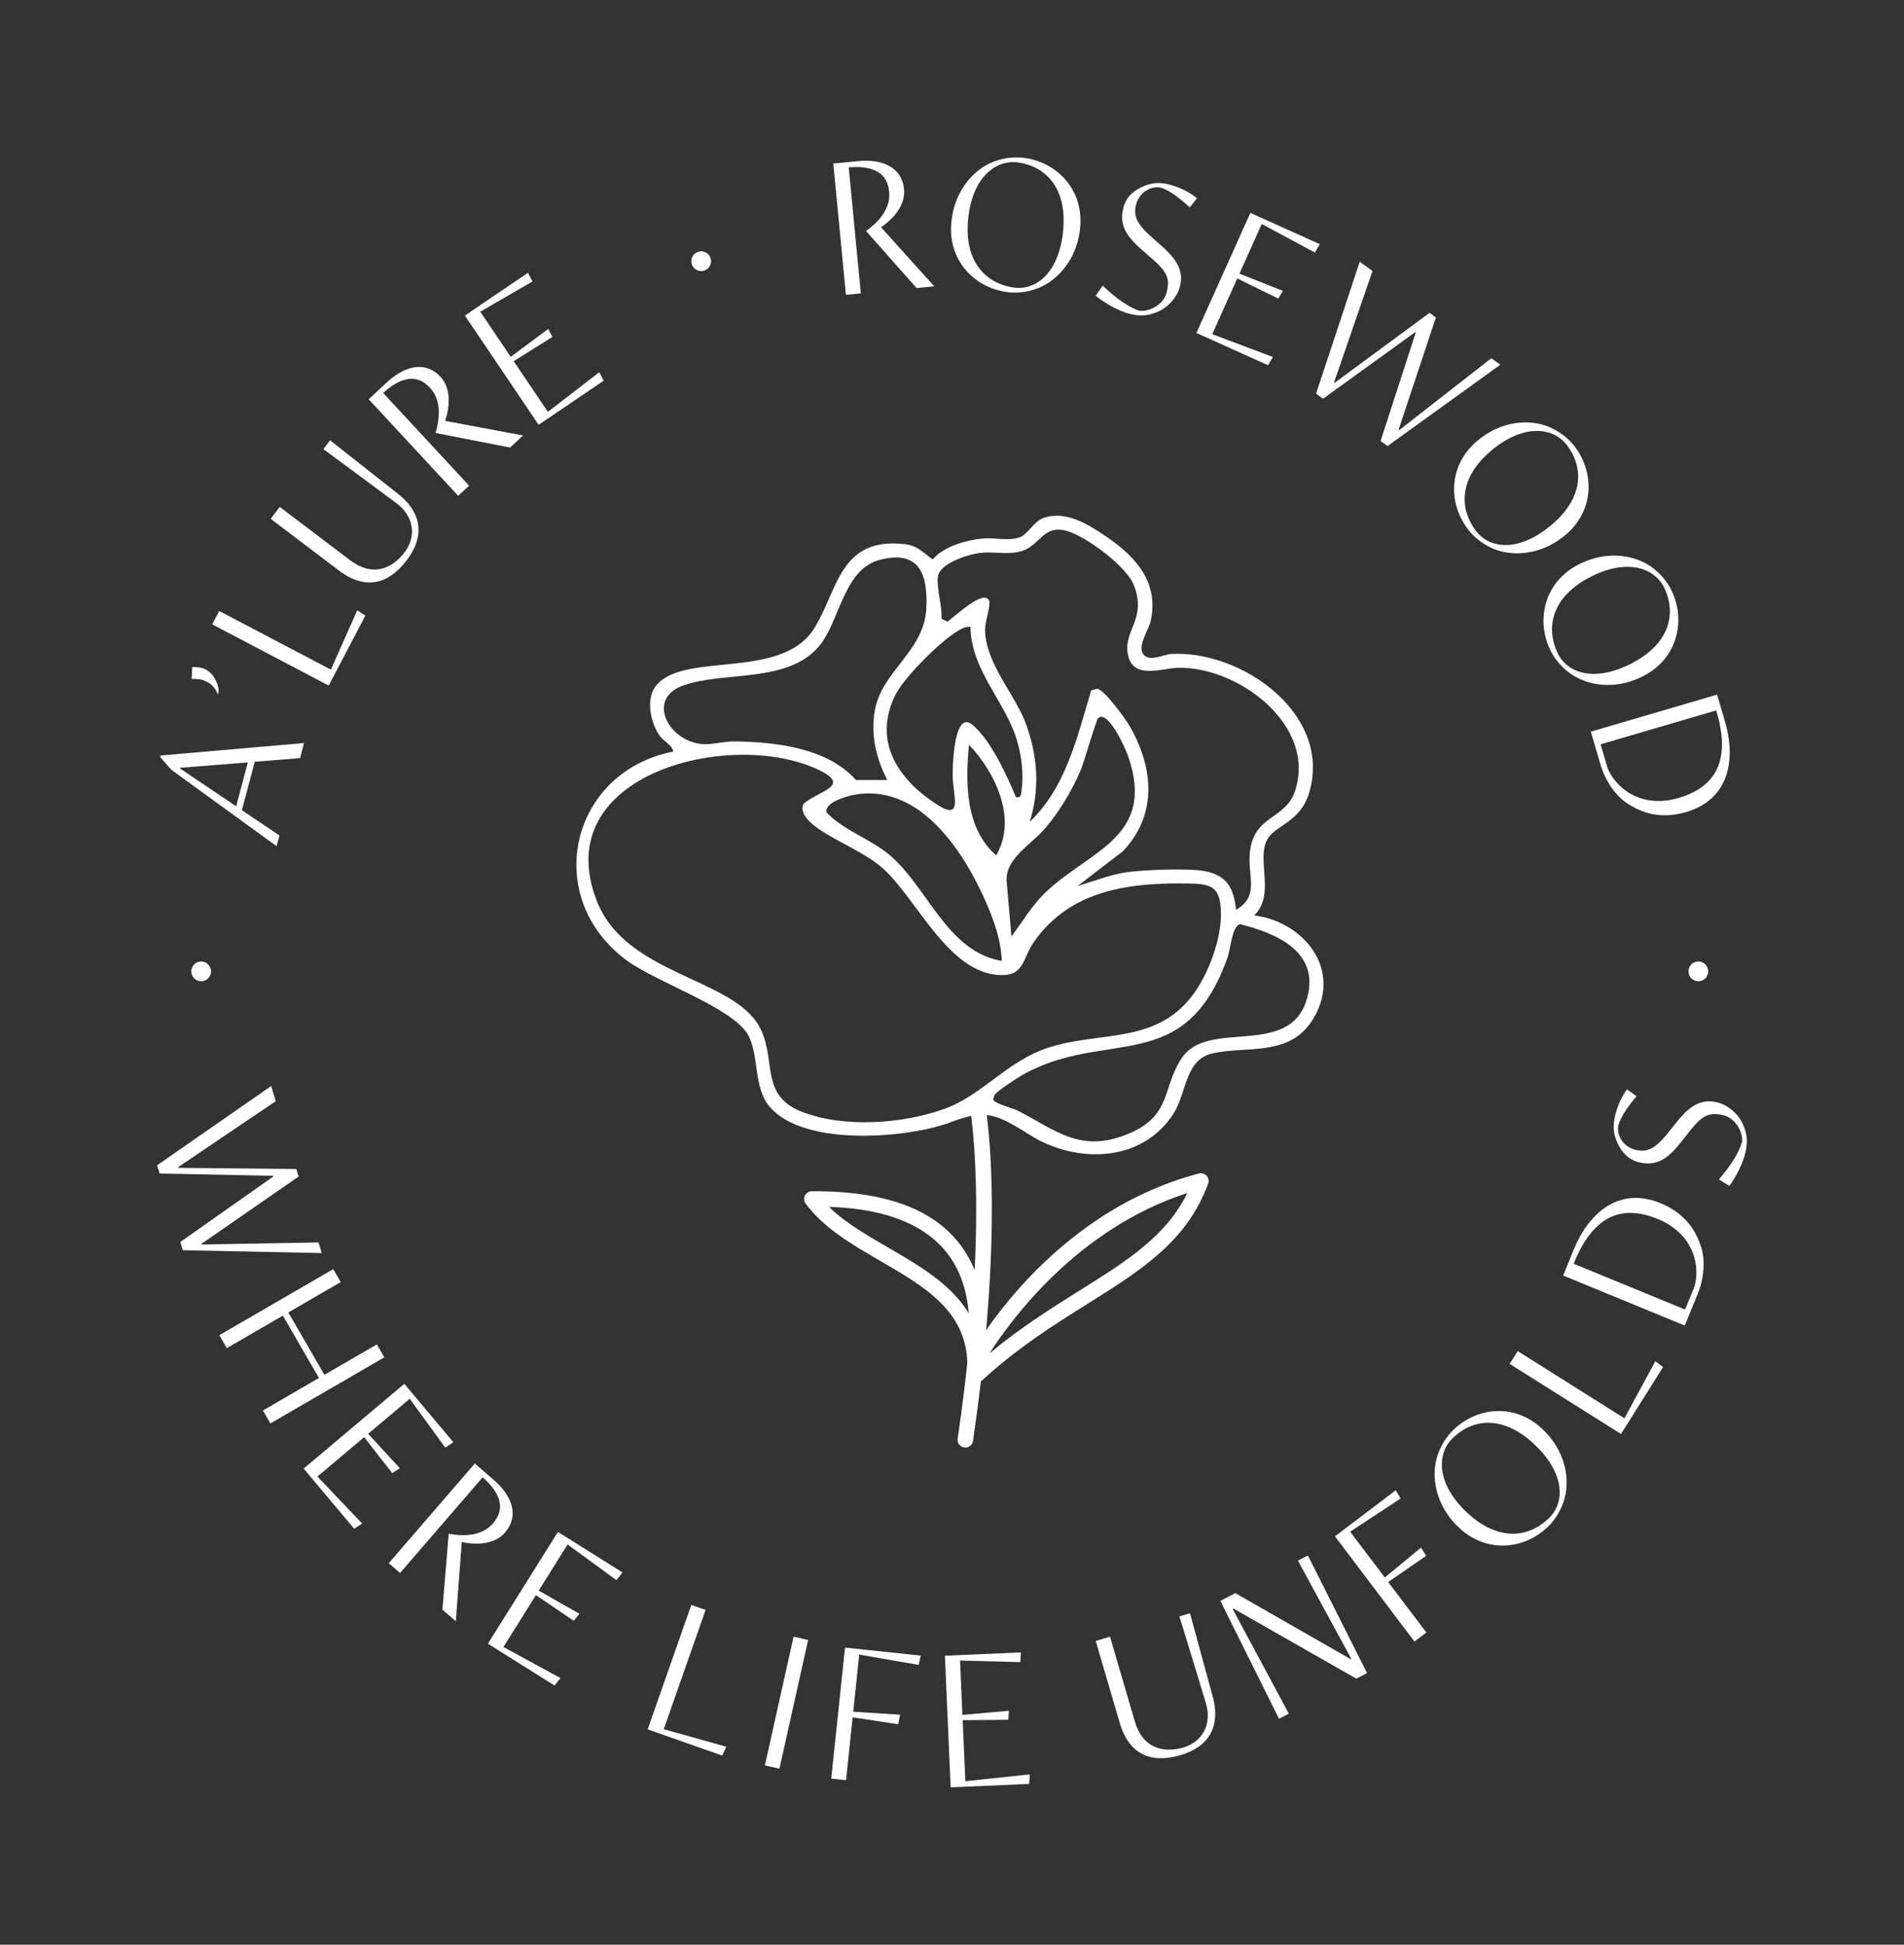 <svg xmlns="http://www.w3.org/2000/svg" width="140" height="143" viewBox="0 0 140 143" fill="none"><rect x="0" y="0" width="140" height="143" fill="#333333" stroke="none"/><path d="M18.733 56.01L17.785 59.578L20.547 61.438L20.338 62.224L12.598 56.605L11.768 55.663L11.811 55.554L22.357 54.639L22.06 55.749L18.733 56.013V56.01ZM17.365 59.292L18.225 56.063L13.249 56.458L13.236 56.508L17.365 59.292Z" fill="white"></path><path d="M14.961 50.019C14.769 49.944 14.379 49.915 14.095 49.928L14.134 49.054C14.458 49.042 14.751 49.077 14.989 49.17C15.71 49.454 16.023 50.244 16.079 50.739C16.084 50.839 16.043 50.975 16.018 51.075C15.862 50.626 15.585 50.267 14.961 50.021V50.019Z" fill="white"></path><path d="M15.605 45.912L16.12 44.929L24.33 49.242L26.267 44.879L26.866 45.267L24.169 50.411L15.605 45.912Z" fill="white"></path><path d="M29.147 37.001C28.993 36.883 23.94 33.136 23.779 33.029L24.269 32.377L29.201 36.263C31.224 37.83 31.102 39.617 29.918 41.184C28.587 42.947 26.884 43.442 24.908 41.943L19.905 38.152L20.568 37.276L25.736 41.191C27.342 42.411 28.755 41.891 29.741 40.628C30.662 39.411 30.413 37.941 29.147 37.001Z" fill="white"></path><path d="M34.495 35.713L33.692 36.46L27.11 29.36L28.451 28.113C29.784 26.876 31.293 26.528 32.381 27.702C33.207 28.59 33.057 29.928 32.735 30.95L38.461 32.022L37.507 32.91L32.025 31.838L32.132 31.422C32.367 30.462 32.356 29.31 31.628 28.525C31.093 27.945 30.288 27.498 29.029 28.245C28.796 28.372 28.43 28.661 28.174 28.897L34.493 35.713H34.495Z" fill="white"></path><path d="M34.18 23.206L38.82 20.062L39.153 20.696L35.313 22.922L37.554 26.24L40.31 24.187L40.616 24.777L37.772 26.562L40.287 30.287L44.065 27.371L44.392 27.993L39.604 31.236L34.184 23.208L34.18 23.206Z" fill="white"></path><path d="M63.293 21.575L62.2 21.68L61.272 12.025L63.098 11.848C64.91 11.673 66.32 12.316 66.475 13.915C66.59 15.125 65.658 16.097 64.785 16.715L68.693 21.055L67.395 21.182L63.685 16.992L64.023 16.727C64.794 16.107 65.484 15.184 65.381 14.115C65.307 13.329 64.939 12.482 63.483 12.309C63.22 12.271 62.753 12.275 62.406 12.309L63.297 21.578L63.293 21.575Z" fill="white"></path><path d="M79.427 16.702C79.245 18.773 78.109 20.204 76.895 20.915C76.227 21.312 75.231 21.587 74.278 21.503C71.825 21.29 69.693 19.287 69.947 16.389C70.128 14.317 71.251 12.884 72.466 12.173C73.135 11.778 74.131 11.503 75.095 11.587C77.549 11.801 79.68 13.804 79.427 16.702ZM71.178 16.211C70.91 19.275 72.514 20.947 74.748 21.169C76.281 21.265 77.909 19.979 78.179 16.877C78.447 13.813 76.882 12.146 74.662 11.924C73.129 11.828 71.448 13.109 71.178 16.211Z" fill="white"></path><path d="M87.478 15.255C86.809 14.628 86.062 14.033 85.414 13.815C84.743 13.629 83.808 14.055 83.545 15.012C83.239 16.12 83.847 16.729 85.242 17.934C86.398 18.936 87.106 19.815 86.747 21.112C86.518 21.945 85.784 22.667 85.108 22.935C84.507 23.172 83.956 23.326 82.962 23.053C82.23 22.849 81.232 22.293 80.565 21.748L81.078 21.005C81.876 21.75 82.769 22.493 83.731 22.838C84.364 22.972 85.514 22.486 85.77 21.552C86.106 20.333 85.702 19.858 84.303 18.668C82.949 17.517 82.216 16.669 82.613 15.239C82.849 14.38 83.479 13.937 84.171 13.66C84.842 13.404 85.38 13.404 86.074 13.597C86.784 13.794 87.466 14.128 88.013 14.575L87.475 15.257L87.478 15.255Z" fill="white"></path><path d="M91.941 15.657L97.044 17.955L96.683 18.57L92.775 16.472L91.136 20.122L94.327 21.389L93.987 21.957L90.977 20.474L89.135 24.571L93.596 26.253L93.24 26.858L87.972 24.484L91.939 15.654L91.941 15.657Z" fill="white"></path><path d="M98.091 28.123L98.132 28.152L105.111 23.006L105.578 23.351L102.836 31.605L102.877 31.634L109.658 26.342L110.313 26.824L102.024 32.799L101.514 32.427L104.097 24.457L104.056 24.428L97.279 29.322L96.769 28.947L99.981 19.245L100.917 19.931L98.091 28.123Z" fill="white"></path><path d="M115.114 39.331C113.529 40.673 111.717 40.889 110.356 40.537C109.603 40.346 108.703 39.84 108.088 39.108C106.499 37.226 106.394 34.305 108.61 32.427C110.195 31.085 111.998 30.86 113.359 31.212C114.112 31.405 115.012 31.909 115.636 32.649C117.226 34.534 117.33 37.455 115.117 39.331H115.114ZM109.61 33.172C107.267 35.154 107.229 37.471 108.658 39.202C109.678 40.351 111.735 40.587 114.107 38.577C116.45 36.592 116.514 34.307 115.094 32.584C114.073 31.434 111.982 31.16 109.61 33.169V33.172Z" fill="white"></path><path d="M120.895 49.681C119.06 50.655 117.246 50.48 115.99 49.847C115.296 49.499 114.522 48.813 114.076 47.968C112.919 45.79 113.438 42.911 116.001 41.548C117.836 40.574 119.646 40.737 120.902 41.371C121.596 41.716 122.369 42.404 122.823 43.258C123.977 45.438 123.46 48.316 120.897 49.679L120.895 49.681ZM116.817 42.488C114.107 43.93 113.579 46.183 114.609 48.182C115.364 49.522 117.323 50.19 120.07 48.729C122.78 47.289 123.326 45.068 122.304 43.083C121.548 41.743 119.564 41.03 116.82 42.488H116.817Z" fill="white"></path><path d="M119.58 59.026C118.707 58.435 117.999 57.297 117.697 56.269L116.974 53.802L126.257 51.079L126.848 53.098C127.615 55.714 127.241 58.758 123.975 59.716C122.093 60.268 120.687 59.78 119.58 59.028V59.026ZM126.572 53.984C126.492 53.389 126.397 52.93 126.195 52.237L117.693 54.733L118.201 56.468C118.754 57.854 120.584 59.509 123.431 58.676C125.857 57.963 126.844 56.382 126.574 53.984H126.572Z" fill="white"></path><path d="M13.106 85.83L13.12 85.877L21.788 85.962L21.956 86.516L14.809 91.467L14.825 91.514L23.421 91.362L23.657 92.143L13.442 91.934L13.258 91.328L20.105 86.509L20.089 86.461L11.734 86.295L11.55 85.689L19.939 79.861L20.275 80.976L13.099 85.825L13.106 85.83Z" fill="white"></path><path d="M25.053 94.275L21.2 96.51L23.854 101.096L27.707 98.861L28.258 99.81L19.883 104.67L19.332 103.719L23.452 101.327L20.799 96.742L16.678 99.133L16.127 98.184L24.502 93.326L25.053 94.275Z" fill="white"></path><path d="M29.732 101.761L33.334 106.051L32.739 106.449L30.129 102.858L27.07 105.433L29.397 107.963L28.843 108.327L26.775 105.683L23.339 108.574L26.628 112.031L26.045 112.419L22.328 107.991L29.732 101.759V101.761Z" fill="white"></path><path d="M29.415 115.667L28.585 114.949L34.914 107.618L36.3 108.82C37.677 110.012 38.185 111.477 37.139 112.687C36.345 113.607 35.001 113.603 33.953 113.396L33.515 119.217L32.529 118.363L32.993 112.787L33.418 112.849C34.397 112.978 35.538 112.842 36.239 112.031C36.754 111.434 37.112 110.584 36.232 109.412C36.08 109.194 35.751 108.86 35.49 108.631L29.415 115.669V115.667Z" fill="white"></path><path d="M41.02 112.646L45.769 115.628L45.324 116.192L41.736 113.571L39.609 116.966L42.603 118.665L42.188 119.183L39.405 117.298L37.017 121.111L41.212 123.396L40.777 123.945L35.876 120.866L41.024 112.649L41.02 112.646Z" fill="white"></path><path d="M50.833 118.018L51.881 118.385L48.805 127.156L53.402 128.444L53.105 129.094L47.624 127.166L50.831 118.018H50.833Z" fill="white"></path><path d="M59.421 120.595L57.312 130.059L56.242 129.818L58.351 120.354L59.421 120.595Z" fill="white"></path><path d="M62.696 126.28L62.211 130.904L61.12 130.788L62.134 121.156L67.699 121.742L67.549 122.428L63.179 121.67L62.739 125.871L66.18 126.091L66.041 126.791L62.699 126.282L62.696 126.28Z" fill="white"></path><path d="M69.477 121.752L75.068 121.509L75.022 122.222L70.591 122.106L70.765 126.105L74.185 125.801L74.138 126.462L70.784 126.492L70.981 130.982L75.721 130.477L75.673 131.179L69.901 131.431L69.48 121.754L69.477 121.752Z" fill="white"></path><path d="M88.671 125.247C88.616 125.06 86.788 119.044 86.72 118.86L87.5 118.631L89.151 124.686C89.845 127.148 88.686 128.51 86.804 129.062C84.688 129.684 83.028 129.067 82.332 126.689L80.567 120.666L81.62 120.355L83.441 126.577C84.005 128.51 85.448 128.935 86.99 128.508C88.451 128.081 89.124 126.752 88.668 125.242L88.671 125.247Z" fill="white"></path><path d="M90.691 118.282L90.635 118.311L94.767 126.015L94.046 126.387L89.732 117.718L90.832 117.148L99.318 122.009L99.364 121.986L95.436 114.759L96.168 114.38L100.516 123.031L99.727 123.439L90.694 118.282H90.691Z" fill="white"></path><path d="M102.074 116.335L104.879 120.046L104.004 120.707L98.159 112.974L102.627 109.588L102.986 110.192L99.275 112.631L101.824 116.001L104.487 113.803L104.863 114.409L102.072 116.331L102.074 116.335Z" fill="white"></path><path d="M113.363 105.037C114.894 106.449 115.334 108.223 115.155 109.622C115.06 110.396 114.67 111.355 114.021 112.059C112.35 113.878 109.463 114.346 107.322 112.375C105.791 110.964 105.344 109.197 105.523 107.798C105.619 107.024 106.009 106.065 106.666 105.352C108.338 103.535 111.225 103.065 113.363 105.037ZM107.936 111.287C110.197 113.372 112.502 113.12 114.044 111.48C115.058 110.322 115.035 108.243 112.742 106.134C110.479 104.049 108.202 104.271 106.671 105.902C105.657 107.06 105.646 109.177 107.936 111.289V111.287Z" fill="white"></path><path d="M111.007 100.292L111.597 99.352L119.444 104.296L121.714 100.096L122.281 100.53L119.192 105.447L111.007 100.294V100.292Z" fill="white"></path><path d="M125.102 91.767C125.413 92.773 125.259 94.106 124.853 95.096L123.88 97.472L114.935 93.795L115.733 91.848C116.765 89.327 118.954 87.186 122.102 88.478C123.914 89.225 124.708 90.483 125.104 91.764L125.102 91.767ZM116.502 91.331C116.194 91.844 115.983 92.262 115.708 92.929L123.902 96.295L124.587 94.624C125.02 93.195 124.624 90.758 121.882 89.632C119.543 88.671 117.786 89.289 116.505 91.331H116.502Z" fill="white"></path><path d="M120.335 80.608C119.743 81.31 119.185 82.087 118.999 82.746C118.847 83.427 119.317 84.34 120.287 84.558C121.41 84.808 121.988 84.169 123.12 82.714C124.063 81.508 124.907 80.756 126.218 81.049C127.062 81.237 127.819 81.937 128.121 82.6C128.386 83.191 128.57 83.733 128.343 84.744C128.177 85.489 127.672 86.513 127.159 87.208L126.393 86.731C127.096 85.893 127.792 84.962 128.089 83.983C128.191 83.343 127.649 82.214 126.706 82.003C125.47 81.728 125.018 82.155 123.898 83.615C122.816 85.028 122.009 85.802 120.56 85.48C119.691 85.285 119.217 84.676 118.906 83.997C118.616 83.336 118.591 82.802 118.747 82.096C118.908 81.374 119.21 80.674 119.627 80.106L120.335 80.608Z" fill="white"></path><path d="M92.22 67.313C93.78 65.81 92.401 63.332 93.145 61.799C93.685 60.688 95.572 60.523 96.243 58.351C98.021 52.596 91.394 47.82 86.144 48.086C85.577 48.115 84.504 48.711 84.069 48.111C83.622 47.495 84.448 46.358 84.602 45.685C85.239 42.876 83.554 40.975 81.422 39.513C80.08 38.59 78.379 37.496 76.716 38.093C76.018 38.345 75.555 39.304 74.986 39.506C74.106 39.817 73.153 39.515 72.267 39.599C71.081 39.708 69.355 40.192 68.586 41.136C67.894 40.671 67.509 40.126 66.522 40.014C61.719 39.467 61.623 43.405 59.861 46.219C57.423 50.112 50.021 47.813 48.15 50.546C47.492 51.506 47.855 53.185 48.501 54.093C48.826 54.552 49.402 54.745 49.504 55.267C41.943 56.743 39.768 65.951 46.084 70.624C48.22 72.207 53.917 74.113 55.008 76.107C55.836 77.617 55.371 79.975 56.609 81.403C59.106 84.285 66.375 83.724 69.681 82.609C69.681 82.609 71.684 81.775 72.541 81.98C72.546 81.98 72.541 81.991 72.546 81.991C73.938 82.127 75.487 83.395 76.481 83.89C79.855 85.57 84.151 85.246 86.307 81.86C87.251 80.379 87.121 77.881 89.201 77.445C91.852 76.89 94.959 77.744 96.642 74.783C98.654 71.238 95.864 67.779 92.22 67.315V67.313ZM72.008 40.666C72.995 40.532 73.945 40.796 74.931 40.575C76.537 40.217 76.641 38.436 78.594 39.088C79.982 39.551 82.849 41.652 83.382 43.053C84.359 45.615 82.479 46.389 82.971 48.284C83.407 49.948 85.466 49.142 86.575 49.108C90.991 48.974 96.805 53.291 95.232 58.14C94.49 60.425 91.948 59.846 91.877 63.123C91.846 64.613 92.519 65.955 90.886 66.909C90.723 65.349 90.254 64.406 88.655 64.072C87.471 63.822 84.135 63.956 82.858 64.138C81.64 64.311 80.409 64.806 79.236 65.151L82.554 62.607C85.112 59.923 84.835 56.519 83.094 53.444C82.781 52.889 81.175 50.657 80.651 50.648L80.232 50.773C79.211 54.177 78.381 57.897 75.714 60.436C76.453 58.063 76.313 55.728 75.496 53.394C74.677 51.045 72.464 48.858 72.43 46.285C72.423 45.735 72.859 44.484 72.732 44.182C72.342 43.255 70.162 45.401 69.661 45.708L69.23 45.502C69.282 44.586 68.858 43.253 68.962 42.406C69.083 41.429 71.165 40.778 72.004 40.664L72.008 40.666ZM72.138 65.553C72.884 67.129 73.603 68.901 73.659 70.659C69.684 69.998 68.25 65.349 65.495 62.944C64.073 61.703 62.02 61.079 60.773 59.734C60.63 58.996 62.245 58.547 62.832 58.44C67.311 57.641 70.459 62.008 72.135 65.553H72.138ZM71.249 54.763C73.192 56.793 74.82 60.234 73.249 62.898C70.967 60.915 70.981 57.554 71.249 54.763ZM74.02 64.826C73.882 63.216 75.743 62.119 76.641 61.138C77.785 59.887 78.789 58.208 79.454 56.653C79.721 56.028 80.594 52.932 80.749 52.801C81.479 52.178 82.738 55.011 82.926 55.54C85.083 61.633 80.012 62.532 76.782 65.716C75.836 66.65 75.158 67.813 74.369 68.864L74.02 64.824V64.826ZM70.462 46.374C70.763 46.201 70.99 46.067 71.36 46.094C71.394 49.335 73.997 51.633 74.818 54.584C75.127 55.696 75.278 56.962 75.118 58.106C75.072 58.429 75.104 58.681 74.696 58.617C74.07 57.068 72.779 54.295 71.466 53.269C70.176 52.263 70.055 56.105 70.049 56.861C70.031 58.631 71.013 60.702 68.395 58.824C65.787 56.955 64.261 54.263 65.842 51.091C66.49 49.787 69.203 47.098 70.462 46.374ZM50.252 50.4C53.303 49.315 58.151 50.312 60.394 47.302C61.748 45.486 62.106 41.849 64.665 41.175C67.543 40.416 68.232 42.142 68.114 44.716C67.971 47.882 64.846 49.344 64.331 52.208C64.007 54.014 64.409 55.749 65.245 57.359H62.939C60.832 54.99 57.035 54.559 54.026 54.518C53.309 54.509 52.509 54.736 51.788 54.72C49.268 54.665 47.392 51.415 50.252 50.398V50.4ZM69.452 81.537C66.375 82.652 61.966 82.97 58.886 81.723C55.815 80.479 57.129 77.86 55.836 75.498C53.854 71.874 46.007 71.719 43.877 66.237C40.246 56.896 53.783 53.525 60.22 56.623C62.669 57.802 60.145 58.161 59.081 59.11C58.848 59.571 59.194 60.08 59.517 60.4C60.732 61.606 63.435 62.508 64.948 63.882C67.438 66.146 69.729 71.537 73.503 71.699C75.335 71.778 75.149 70.509 76.04 69.239C78.764 65.371 83.178 64.876 87.582 64.972C89.272 65.008 89.721 65.387 89.773 67.095C89.834 69.039 88.823 71.726 87.632 73.259C84.892 76.786 80.914 75.818 77.143 77.02C74.04 78.008 72.269 80.517 69.45 81.539L69.452 81.537ZM86.927 77.758C85.409 79.961 86.23 82.069 82.86 83.418C79.399 84.803 77.619 83.097 74.841 81.673C74.439 81.467 73.099 81.156 73.026 80.847C73.061 80.708 73.094 80.563 73.181 80.449C73.367 80.204 74.829 79.241 75.192 79.037C81.352 75.578 87.128 79.259 90.272 70.375C90.485 69.775 90.578 68.122 91.181 67.956C93.848 68.628 97.05 69.975 96.116 73.382C94.887 77.865 88.9 74.896 86.929 77.76L86.927 77.758Z" fill="white"></path><path d="M70.981 106.449C70.951 106.449 70.924 106.446 70.897 106.439C70.584 106.394 70.371 106.103 70.416 105.792C72.843 89.299 71.292 81.278 71.276 81.198C71.215 80.889 71.414 80.59 71.72 80.526C72.031 80.467 72.33 80.662 72.391 80.969C72.457 81.298 74.002 89.234 71.543 105.958C71.502 106.24 71.258 106.446 70.981 106.446V106.449Z" fill="white"></path><path d="M71.834 101.654C71.679 101.654 71.528 101.593 71.414 101.468C71.208 101.243 71.215 100.898 71.43 100.68H71.425C71.149 100.53 71.044 100.185 71.194 99.908C71.425 99.472 77.011 89.218 88.153 86.292C88.36 86.24 88.575 86.304 88.72 86.46C88.863 86.617 88.906 86.842 88.832 87.04C87.276 91.298 83.879 93.426 79.946 95.888C77.553 97.387 74.841 99.088 72.217 101.502C72.108 101.602 71.97 101.654 71.831 101.654H71.834ZM87.303 87.73C79.241 90.324 74.331 97.053 72.754 99.522C75.029 97.627 77.302 96.203 79.345 94.922C82.876 92.71 85.734 90.919 87.303 87.73Z" fill="white"></path><path d="M71.698 100.748C71.391 100.748 71.137 100.505 71.128 100.194C71.01 96.367 67.956 94.593 64.721 92.717C62.676 91.532 60.562 90.303 59.238 88.507C59.111 88.337 59.093 88.107 59.185 87.916C59.281 87.723 59.474 87.603 59.687 87.596C64.327 87.573 67.695 88.55 69.84 90.657C71.541 92.334 72.405 94.639 72.405 97.51C72.405 97.796 72.196 98.032 71.922 98.073C72.124 98.706 72.244 99.397 72.269 100.162C72.278 100.476 72.031 100.739 71.718 100.75H71.7L71.698 100.748ZM60.954 88.743C62.116 89.888 63.669 90.787 65.291 91.73C67.581 93.058 69.924 94.421 71.228 96.565C71.062 94.45 70.328 92.74 69.04 91.473C67.314 89.774 64.597 88.859 60.954 88.745V88.743Z" fill="white"></path><path d="M124.878 72.156C125.278 72.156 125.603 71.83 125.603 71.429C125.603 71.028 125.278 70.702 124.878 70.702C124.477 70.702 124.152 71.028 124.152 71.429C124.152 71.83 124.477 72.156 124.878 72.156Z" fill="white"></path><path d="M14.791 72.156C15.192 72.156 15.517 71.83 15.517 71.429C15.517 71.028 15.192 70.702 14.791 70.702C14.39 70.702 14.066 71.028 14.066 71.429C14.066 71.83 14.39 72.156 14.791 72.156Z" fill="white"></path><path d="M51.559 19.933C51.959 19.933 52.284 19.608 52.284 19.206C52.284 18.805 51.959 18.48 51.559 18.48C51.158 18.48 50.833 18.805 50.833 19.206C50.833 19.608 51.158 19.933 51.559 19.933Z" fill="white"></path></svg>